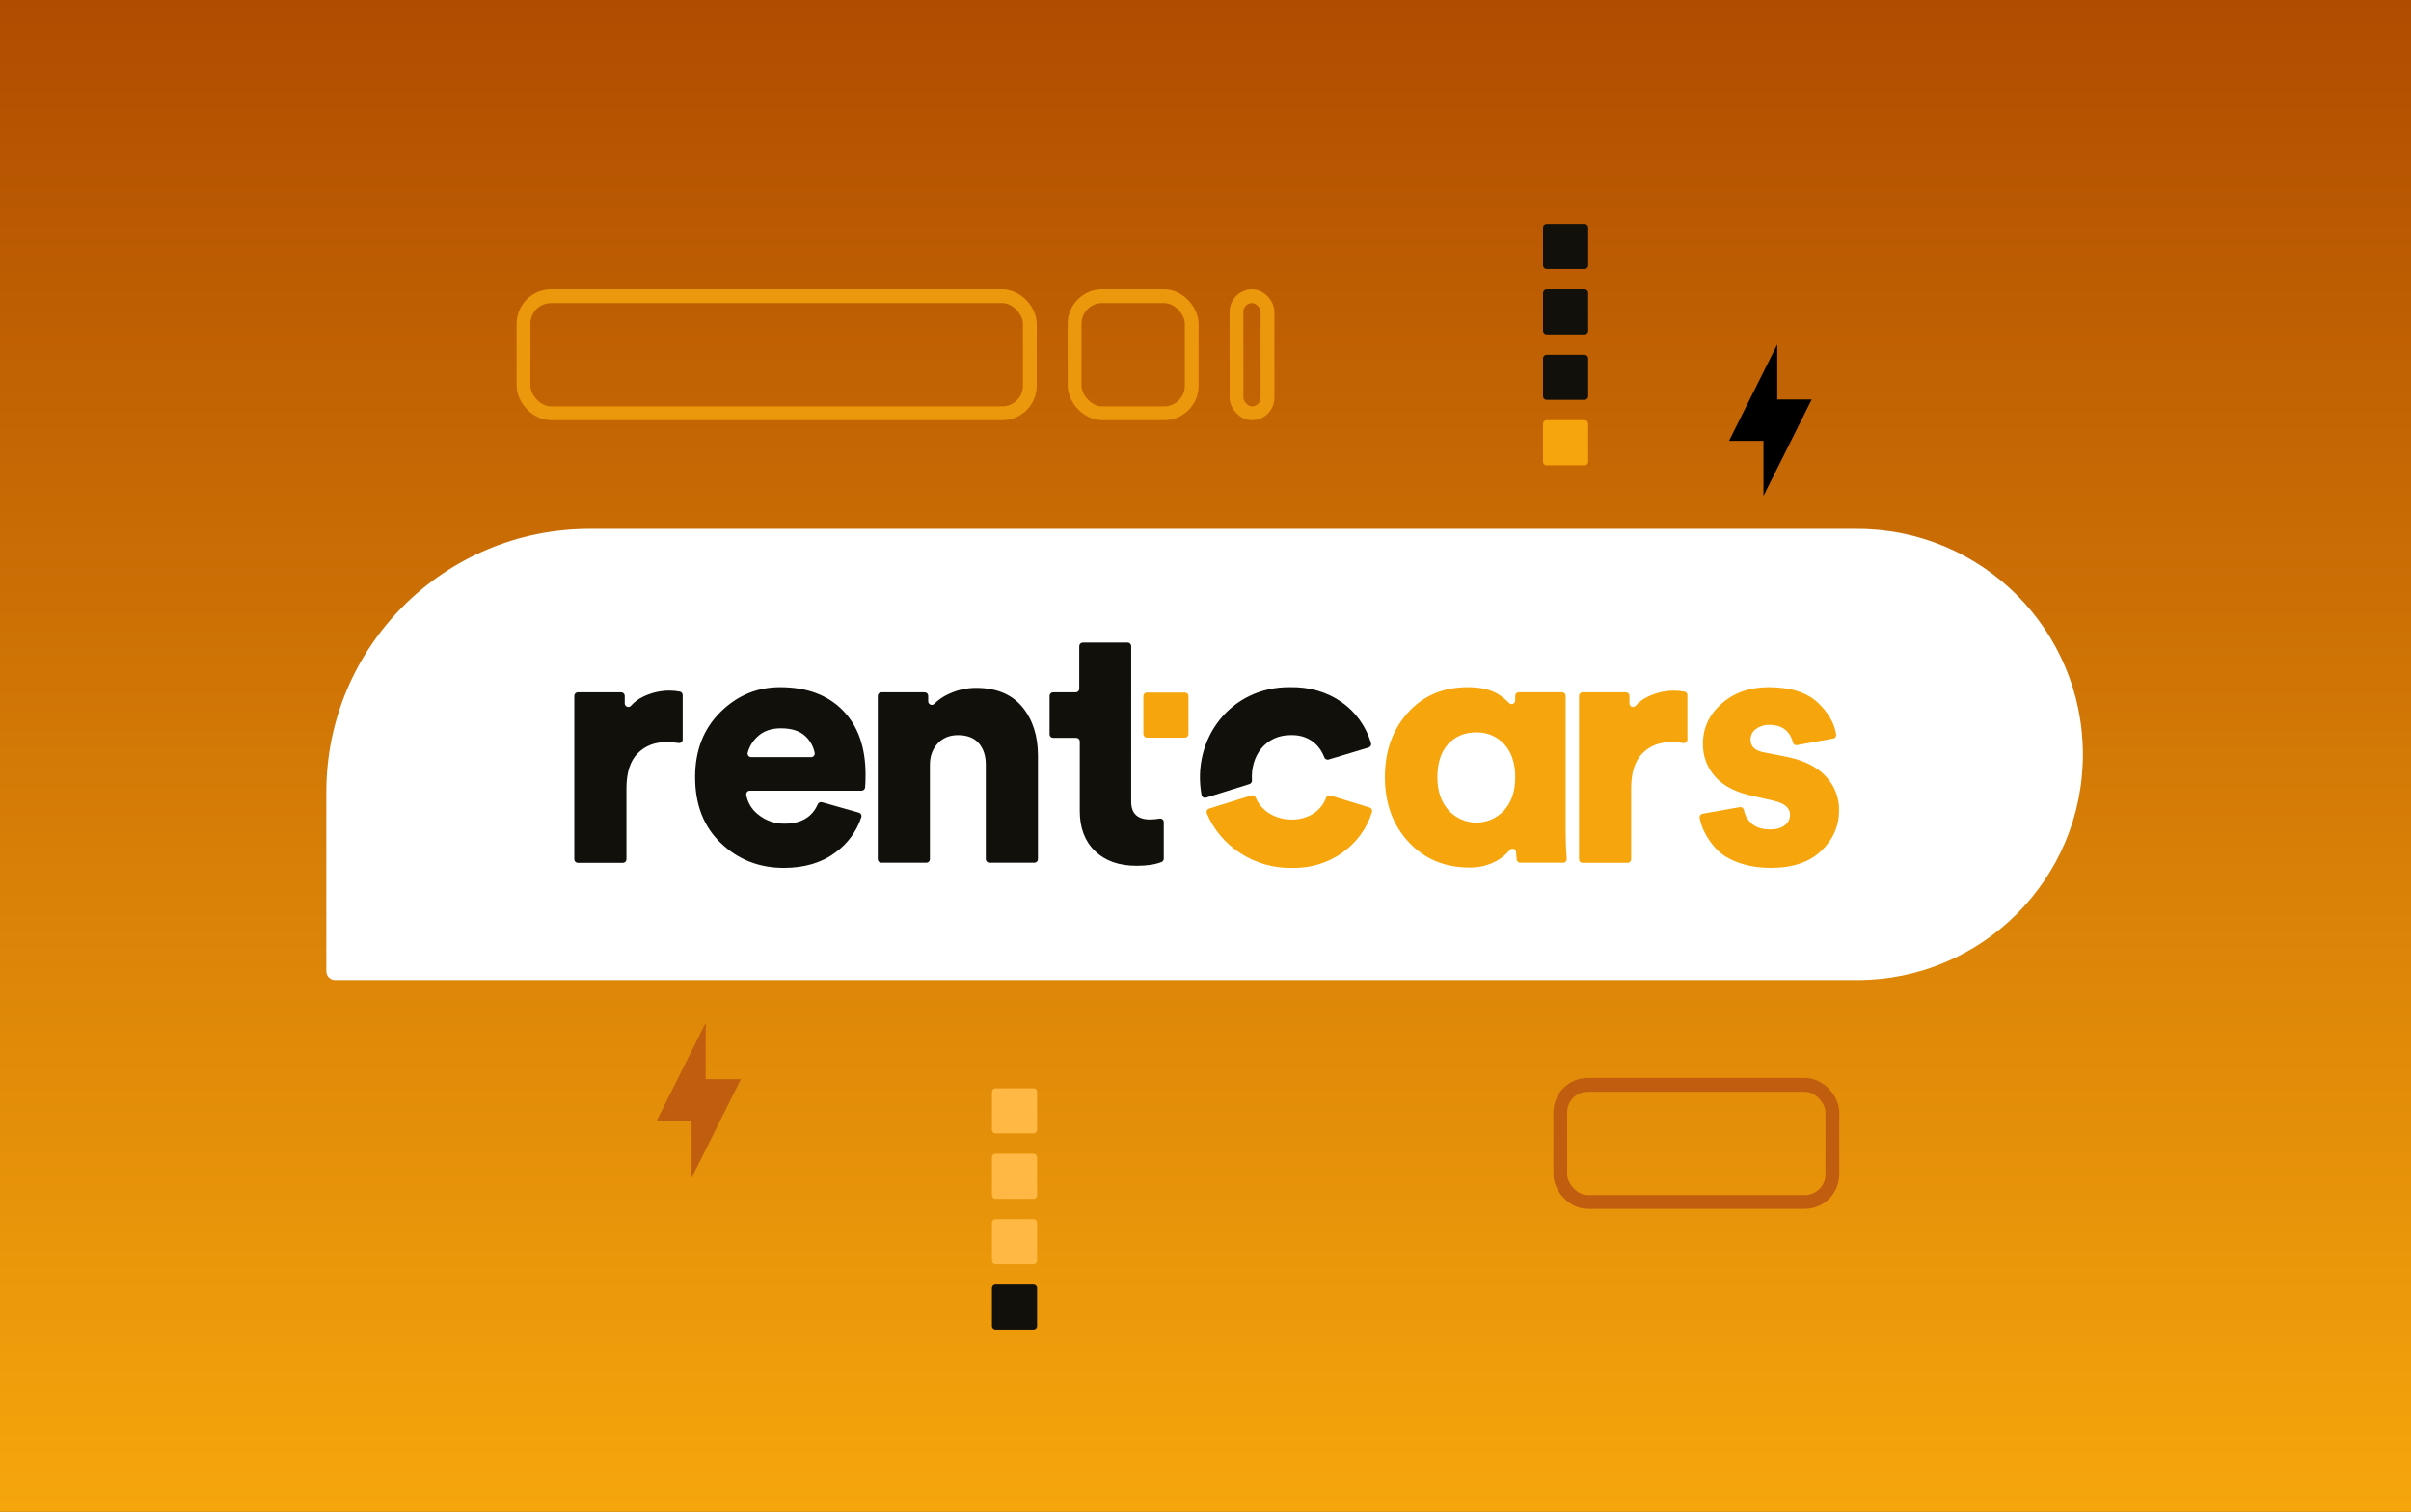 <svg width="700" height="439" viewBox="0 0 700 439" fill="none" xmlns="http://www.w3.org/2000/svg">
<rect x="0" y="0" width="700" height="439" fill="#333333" stroke="none"/>
<rect width="700" height="439" fill="url(#paint0_linear_2803_18)"/>
<path d="M94.742 229.978C94.742 187.784 128.947 153.578 171.142 153.578H539.242C575.416 153.578 604.742 182.903 604.742 219.078C604.742 255.253 575.416 284.578 539.242 284.578H97.288C95.882 284.578 94.742 283.438 94.742 282.031V229.978Z" fill="white"/>
<path d="M198.209 201.828V214.723C198.211 214.872 198.18 215.02 198.119 215.156C198.058 215.293 197.968 215.414 197.856 215.512C197.743 215.61 197.611 215.683 197.468 215.726C197.325 215.768 197.174 215.779 197.027 215.757C195.837 215.574 194.635 215.485 193.432 215.492C190.042 215.492 187.27 216.587 185.114 218.777C182.959 220.967 181.881 224.353 181.881 228.935V249.51C181.881 249.784 181.772 250.047 181.578 250.241C181.384 250.435 181.121 250.544 180.847 250.544H167.776C167.502 250.544 167.239 250.435 167.045 250.241C166.851 250.047 166.742 249.784 166.742 249.51V202.056C166.742 201.781 166.851 201.518 167.045 201.324C167.239 201.13 167.502 201.021 167.776 201.021H180.35C180.625 201.021 180.888 201.13 181.082 201.324C181.275 201.518 181.384 201.781 181.384 202.056V204.248C181.384 204.458 181.448 204.662 181.566 204.835C181.685 205.008 181.854 205.141 182.05 205.215C182.246 205.29 182.46 205.304 182.664 205.254C182.867 205.204 183.051 205.094 183.191 204.937C184.21 203.786 185.461 202.864 186.862 202.231C189.165 201.133 191.68 200.551 194.231 200.525C195.298 200.515 196.363 200.614 197.409 200.822C197.637 200.874 197.839 201.003 197.985 201.185C198.13 201.368 198.209 201.595 198.209 201.828Z" fill="#12100B"/>
<path d="M238.652 232.941L249.383 235.984C249.516 236.024 249.639 236.089 249.747 236.177C249.854 236.265 249.942 236.374 250.006 236.497C250.071 236.619 250.11 236.754 250.121 236.892C250.132 237.03 250.116 237.169 250.072 237.301C248.703 241.438 246.058 245.034 242.516 247.573C238.532 250.526 233.553 252.004 227.581 252.006C220.411 252.006 214.321 249.616 209.312 244.836C204.302 240.056 201.803 233.651 201.814 225.619C201.814 217.919 204.254 211.645 209.132 206.799C214.011 201.953 219.803 199.529 226.509 199.529C234.209 199.529 240.267 201.77 244.681 206.251C249.095 210.732 251.303 216.955 251.303 224.92C251.303 226.602 251.258 227.853 251.172 228.68C251.143 228.934 251.022 229.169 250.831 229.339C250.64 229.509 250.393 229.602 250.137 229.601H217.698C217.546 229.598 217.396 229.63 217.257 229.692C217.119 229.755 216.996 229.847 216.897 229.963C216.798 230.078 216.726 230.214 216.686 230.361C216.646 230.507 216.638 230.661 216.664 230.811C217.056 233.037 218.255 235.041 220.032 236.439C222.205 238.259 224.964 239.231 227.798 239.176C232.566 239.176 235.774 237.301 237.422 233.551C237.517 233.316 237.694 233.124 237.921 233.012C238.148 232.9 238.408 232.874 238.652 232.941ZM218.067 219.842H235.495C235.648 219.845 235.799 219.813 235.939 219.75C236.078 219.687 236.202 219.594 236.301 219.477C236.4 219.36 236.471 219.223 236.511 219.075C236.55 218.927 236.556 218.773 236.529 218.622C236.185 216.856 235.318 215.235 234.04 213.969C232.413 212.309 229.974 211.48 226.722 211.48C223.799 211.48 221.476 212.343 219.753 214.069C218.461 215.297 217.536 216.859 217.078 218.581C217.044 218.73 217.044 218.886 217.078 219.036C217.111 219.185 217.178 219.326 217.273 219.446C217.367 219.567 217.488 219.665 217.625 219.734C217.763 219.802 217.913 219.839 218.067 219.842Z" fill="#12100B"/>
<path d="M269.989 222.135V249.48C269.989 249.754 269.88 250.017 269.686 250.211C269.492 250.405 269.229 250.514 268.955 250.514H255.884C255.609 250.514 255.346 250.405 255.152 250.211C254.959 250.017 254.85 249.754 254.85 249.48V202.056C254.85 201.782 254.959 201.519 255.152 201.325C255.346 201.131 255.609 201.022 255.884 201.022H268.458C268.732 201.022 268.996 201.131 269.189 201.325C269.383 201.519 269.492 201.782 269.492 202.056V203.659C269.495 203.862 269.556 204.06 269.67 204.228C269.784 204.396 269.945 204.527 270.133 204.604C270.321 204.682 270.528 204.702 270.727 204.662C270.926 204.623 271.109 204.526 271.254 204.383C272.428 203.208 273.805 202.255 275.318 201.57C277.82 200.371 280.557 199.742 283.332 199.729C289.24 199.729 293.721 201.568 296.775 205.245C299.829 208.921 301.356 213.652 301.356 219.436V249.469C301.356 249.743 301.247 250.006 301.053 250.2C300.859 250.394 300.596 250.503 300.322 250.503H287.248C286.973 250.503 286.71 250.394 286.516 250.2C286.322 250.006 286.214 249.743 286.214 249.469V222.035C286.214 219.445 285.533 217.37 284.173 215.81C282.813 214.249 280.804 213.469 278.148 213.469C275.693 213.469 273.718 214.283 272.222 215.91C270.726 217.537 269.982 219.612 269.989 222.135Z" fill="#12100B"/>
<path d="M328.429 232.788C328.429 236.235 330.255 237.959 333.906 237.959C334.831 237.951 335.753 237.866 336.664 237.704C336.812 237.676 336.965 237.682 337.112 237.72C337.258 237.759 337.394 237.829 337.511 237.925C337.627 238.022 337.721 238.143 337.785 238.28C337.85 238.416 337.883 238.566 337.884 238.717V249.337C337.885 249.542 337.824 249.742 337.711 249.913C337.597 250.084 337.435 250.217 337.246 250.295C335.442 251.028 333.029 251.397 330.008 251.402C324.895 251.402 320.862 249.974 317.909 247.117C314.956 244.261 313.485 240.381 313.497 235.477V215.298C313.497 215.024 313.388 214.761 313.194 214.567C313 214.373 312.737 214.264 312.463 214.264H305.762C305.487 214.264 305.224 214.155 305.03 213.961C304.836 213.767 304.728 213.504 304.728 213.23V202.055C304.728 201.781 304.836 201.518 305.03 201.324C305.224 201.13 305.487 201.021 305.762 201.021H312.311C312.585 201.021 312.848 200.912 313.042 200.718C313.236 200.524 313.345 200.261 313.345 199.987V187.612C313.345 187.338 313.454 187.075 313.648 186.881C313.842 186.687 314.105 186.578 314.379 186.578H327.398C327.672 186.578 327.936 186.687 328.129 186.881C328.323 187.075 328.432 187.338 328.432 187.612L328.429 232.788Z" fill="#12100B"/>
<path d="M397.368 217.049C397.63 216.97 397.849 216.79 397.978 216.549C398.107 216.308 398.136 216.026 398.057 215.764C395.038 205.726 385.807 199.28 374.535 199.528C357.438 199.339 345.908 214.371 348.845 230.82C348.872 230.963 348.93 231.099 349.013 231.219C349.097 231.339 349.205 231.439 349.331 231.514C349.456 231.589 349.596 231.637 349.741 231.654C349.886 231.671 350.033 231.657 350.172 231.613C353.443 230.579 358.352 229.052 362.774 227.673C362.991 227.603 363.179 227.464 363.308 227.277C363.438 227.09 363.502 226.866 363.491 226.639C363.036 219.4 367.441 213.42 374.835 213.458C379.547 213.368 382.97 215.895 384.487 219.897C384.576 220.145 384.757 220.35 384.993 220.47C385.229 220.589 385.502 220.613 385.755 220.538L397.368 217.049Z" fill="#12100B"/>
<path d="M440.169 247.387C440.152 247.182 440.074 246.988 439.945 246.827C439.817 246.667 439.644 246.549 439.448 246.487C439.252 246.426 439.042 246.424 438.845 246.483C438.648 246.541 438.473 246.657 438.342 246.815C437.347 248.015 436.147 249.031 434.799 249.814C432.335 251.238 429.529 251.961 426.684 251.906C419.448 251.906 413.54 249.433 408.96 244.488C404.38 239.543 402.088 233.253 402.083 225.619C402.083 218.119 404.307 211.895 408.753 206.947C413.2 202 419.009 199.527 426.181 199.529C430.088 199.529 433.174 200.309 435.44 201.87C436.419 202.532 437.328 203.292 438.153 204.138C438.296 204.283 438.479 204.382 438.678 204.423C438.878 204.464 439.085 204.445 439.274 204.369C439.463 204.293 439.625 204.162 439.74 203.994C439.855 203.826 439.918 203.628 439.921 203.424V202.046C439.921 201.771 440.03 201.508 440.224 201.314C440.418 201.12 440.681 201.011 440.955 201.011H453.533C453.807 201.011 454.07 201.12 454.264 201.314C454.458 201.508 454.567 201.771 454.567 202.046V241.651C454.567 244.257 454.668 246.839 454.87 249.397C454.882 249.539 454.863 249.683 454.817 249.818C454.77 249.953 454.696 250.077 454.598 250.182C454.501 250.287 454.383 250.37 454.252 250.428C454.121 250.485 453.979 250.514 453.836 250.513H441.379C441.119 250.514 440.869 250.418 440.678 250.243C440.486 250.068 440.367 249.827 440.345 249.569C440.269 248.724 440.214 248.004 440.169 247.387ZM417.326 225.719C417.326 229.702 418.405 232.888 420.563 235.278C421.582 236.402 422.825 237.302 424.211 237.919C425.598 238.536 427.098 238.858 428.616 238.862C430.134 238.867 431.636 238.555 433.027 237.946C434.417 237.337 435.665 236.445 436.691 235.326C438.849 232.971 439.928 229.768 439.928 225.719C439.928 221.604 438.866 218.4 436.743 216.109C434.619 213.818 431.931 212.669 428.677 212.662C425.292 212.662 422.554 213.791 420.463 216.047C418.372 218.304 417.326 221.528 417.326 225.719Z" fill="#F6A60C"/>
<path d="M489.922 201.828V214.723C489.924 214.873 489.893 215.021 489.832 215.157C489.771 215.294 489.681 215.415 489.568 215.514C489.455 215.612 489.323 215.685 489.179 215.727C489.036 215.769 488.885 215.779 488.737 215.757C487.547 215.574 486.345 215.485 485.142 215.492C481.757 215.492 478.985 216.587 476.827 218.777C474.67 220.967 473.591 224.353 473.591 228.935V249.51C473.591 249.784 473.482 250.047 473.288 250.241C473.094 250.435 472.831 250.544 472.557 250.544H459.482C459.208 250.544 458.945 250.435 458.751 250.241C458.557 250.047 458.448 249.784 458.448 249.51V202.055C458.448 201.781 458.557 201.518 458.751 201.324C458.945 201.13 459.208 201.021 459.482 201.021H472.057C472.331 201.021 472.594 201.13 472.788 201.324C472.982 201.518 473.091 201.781 473.091 202.055V204.248C473.091 204.457 473.155 204.661 473.274 204.833C473.393 205.005 473.561 205.137 473.756 205.211C473.951 205.286 474.164 205.3 474.367 205.251C474.57 205.202 474.754 205.092 474.894 204.937C475.914 203.787 477.164 202.865 478.565 202.231C480.869 201.138 483.384 200.561 485.934 200.539C487.001 200.529 488.066 200.628 489.112 200.835C489.339 200.886 489.543 201.011 489.69 201.191C489.837 201.371 489.919 201.596 489.922 201.828Z" fill="#F6A60C"/>
<path d="M494.297 236.298L505.117 234.371C505.379 234.326 505.649 234.384 505.87 234.533C506.091 234.682 506.246 234.911 506.303 235.171C506.577 236.593 507.28 237.898 508.316 238.911C509.609 240.207 511.484 240.854 513.941 240.852C515.8 240.852 517.227 240.437 518.222 239.607C518.689 239.251 519.067 238.791 519.326 238.265C519.585 237.738 519.718 237.158 519.715 236.57C519.715 234.583 518.089 233.222 514.837 232.489L509.16 231.193C504.105 230.134 500.388 228.259 498.009 225.568C495.641 222.935 494.359 219.502 494.424 215.961C494.424 211.381 496.233 207.498 499.85 204.31C503.467 201.123 507.997 199.529 513.441 199.529C519.876 199.529 524.701 201.072 527.918 204.159C530.841 206.964 532.575 210 533.12 213.265C533.162 213.532 533.098 213.805 532.941 214.026C532.785 214.246 532.548 214.396 532.282 214.444L521.728 216.371C521.468 216.417 521.201 216.362 520.981 216.218C520.761 216.074 520.604 215.852 520.542 215.596C520.266 214.295 519.611 213.105 518.66 212.176C517.497 211.048 515.821 210.484 513.631 210.484C512.269 210.449 510.935 210.869 509.839 211.676C509.339 212.023 508.932 212.487 508.654 213.028C508.377 213.569 508.236 214.17 508.247 214.779C508.247 216.771 509.542 217.999 512.131 218.463L518.701 219.756C523.683 220.744 527.474 222.629 530.073 225.409C532.607 228.061 534 231.6 533.954 235.267C533.954 239.85 532.231 243.783 528.784 247.066C525.337 250.35 520.49 251.993 514.244 251.996C510.595 251.996 507.36 251.465 504.538 250.403C501.716 249.341 499.558 247.963 498.064 246.267C496.697 244.764 495.557 243.07 494.679 241.238C494.111 240.032 493.703 238.758 493.466 237.446C493.432 237.185 493.5 236.921 493.654 236.707C493.808 236.494 494.038 236.348 494.297 236.298Z" fill="#F6A60C"/>
<path d="M344.029 201.094H332.992C332.423 201.094 331.961 201.555 331.961 202.124V213.162C331.961 213.731 332.423 214.192 332.992 214.192H344.029C344.598 214.192 345.06 213.731 345.06 213.162V202.124C345.06 201.555 344.598 201.094 344.029 201.094Z" fill="#F6A60C"/>
<path d="M385.014 231.613C381.912 240.275 368.003 239.982 364.553 231.551C364.451 231.316 364.266 231.128 364.034 231.021C363.802 230.915 363.538 230.899 363.295 230.975C358.031 232.612 353.481 234.026 351.03 234.805C350.894 234.848 350.768 234.919 350.66 235.013C350.553 235.107 350.466 235.223 350.405 235.353C350.345 235.482 350.312 235.623 350.308 235.766C350.305 235.909 350.331 236.051 350.386 236.183C354.388 245.835 364.304 252.205 375.035 252.012C385.955 252.305 395.372 245.483 398.354 235.777C398.433 235.514 398.405 235.231 398.276 234.989C398.147 234.748 397.927 234.567 397.664 234.488L386.272 231.003C386.024 230.928 385.757 230.95 385.524 231.063C385.291 231.176 385.109 231.372 385.014 231.613Z" fill="#F6A60C"/>
<path d="M448.001 123.031L448.001 134.068C448.001 134.637 448.462 135.099 449.032 135.099L460.069 135.099C460.638 135.099 461.099 134.637 461.099 134.068L461.099 123.031C461.099 122.462 460.638 122 460.069 122L449.032 122C448.462 122 448.001 122.462 448.001 123.031Z" fill="#F6A60C"/>
<path d="M448.001 104.031L448.001 115.068C448.001 115.637 448.462 116.099 449.032 116.099L460.069 116.099C460.638 116.099 461.099 115.637 461.099 115.068L461.099 104.031C461.099 103.462 460.638 103 460.069 103L449.032 103C448.462 103 448.001 103.462 448.001 104.031Z" fill="#12100B"/>
<path d="M448.001 85.031L448.001 96.068C448.001 96.637 448.462 97.099 449.032 97.099L460.069 97.099C460.638 97.099 461.099 96.637 461.099 96.068L461.099 85.031C461.099 84.462 460.638 84 460.069 84L449.032 84C448.462 84 448.001 84.462 448.001 85.031Z" fill="#12100B"/>
<path d="M448.001 66.031L448.001 77.068C448.001 77.637 448.462 78.099 449.032 78.099L460.069 78.099C460.638 78.099 461.099 77.637 461.099 77.068L461.099 66.031C461.099 65.462 460.638 65 460.069 65L449.032 65C448.462 65 448.001 65.462 448.001 66.031Z" fill="#12100B"/>
<path d="M301.098 374.031L301.098 385.068C301.098 385.637 300.636 386.099 300.067 386.099L289.03 386.099C288.461 386.099 287.999 385.637 287.999 385.068L287.999 374.031C287.999 373.462 288.461 373 289.03 373L300.067 373C300.636 373 301.098 373.462 301.098 374.031Z" fill="#12100B"/>
<path d="M301.098 355.031L301.098 366.068C301.098 366.637 300.636 367.099 300.067 367.099L289.03 367.099C288.461 367.099 287.999 366.637 287.999 366.068L287.999 355.031C287.999 354.462 288.461 354 289.03 354L300.067 354C300.636 354 301.098 354.462 301.098 355.031Z" fill="#FFB843"/>
<path d="M301.098 336.031L301.098 347.068C301.098 347.637 300.636 348.099 300.067 348.099L289.03 348.099C288.461 348.099 287.999 347.637 287.999 347.068L287.999 336.031C287.999 335.462 288.461 335 289.03 335L300.067 335C300.636 335 301.098 335.462 301.098 336.031Z" fill="#FFB843"/>
<path d="M301.098 317.031L301.098 328.068C301.098 328.637 300.636 329.099 300.067 329.099L289.03 329.099C288.461 329.099 287.999 328.637 287.999 328.068L287.999 317.031C287.999 316.462 288.461 316 289.03 316L300.067 316C300.636 316 301.098 316.462 301.098 317.031Z" fill="#FFB843"/>
<path d="M512 128H502L516 100V116H526L512 144V128Z" fill="black"/>
<path d="M200.795 325.636H190.568L204.886 297V313.364H215.113L200.795 342V325.636Z" fill="#C15D0F"/>
<rect x="152" y="86" width="147" height="34" rx="8" stroke="#EC980C" stroke-width="4"/>
<rect x="312" y="86" width="34" height="34" rx="8" stroke="#EC980C" stroke-width="4"/>
<rect x="359" y="86" width="9" height="34" rx="4.5" stroke="#EC980C" stroke-width="4"/>
<rect x="453" y="315" width="79" height="34" rx="8" stroke="#C15D0F" stroke-width="4"/>
<defs>
<linearGradient id="paint0_linear_2803_18" x1="350" y1="0" x2="350" y2="439" gradientUnits="userSpaceOnUse">
<stop stop-color="#B04C00"/>
<stop offset="1" stop-color="#F6A60C"/>
</linearGradient>
</defs>
</svg>
